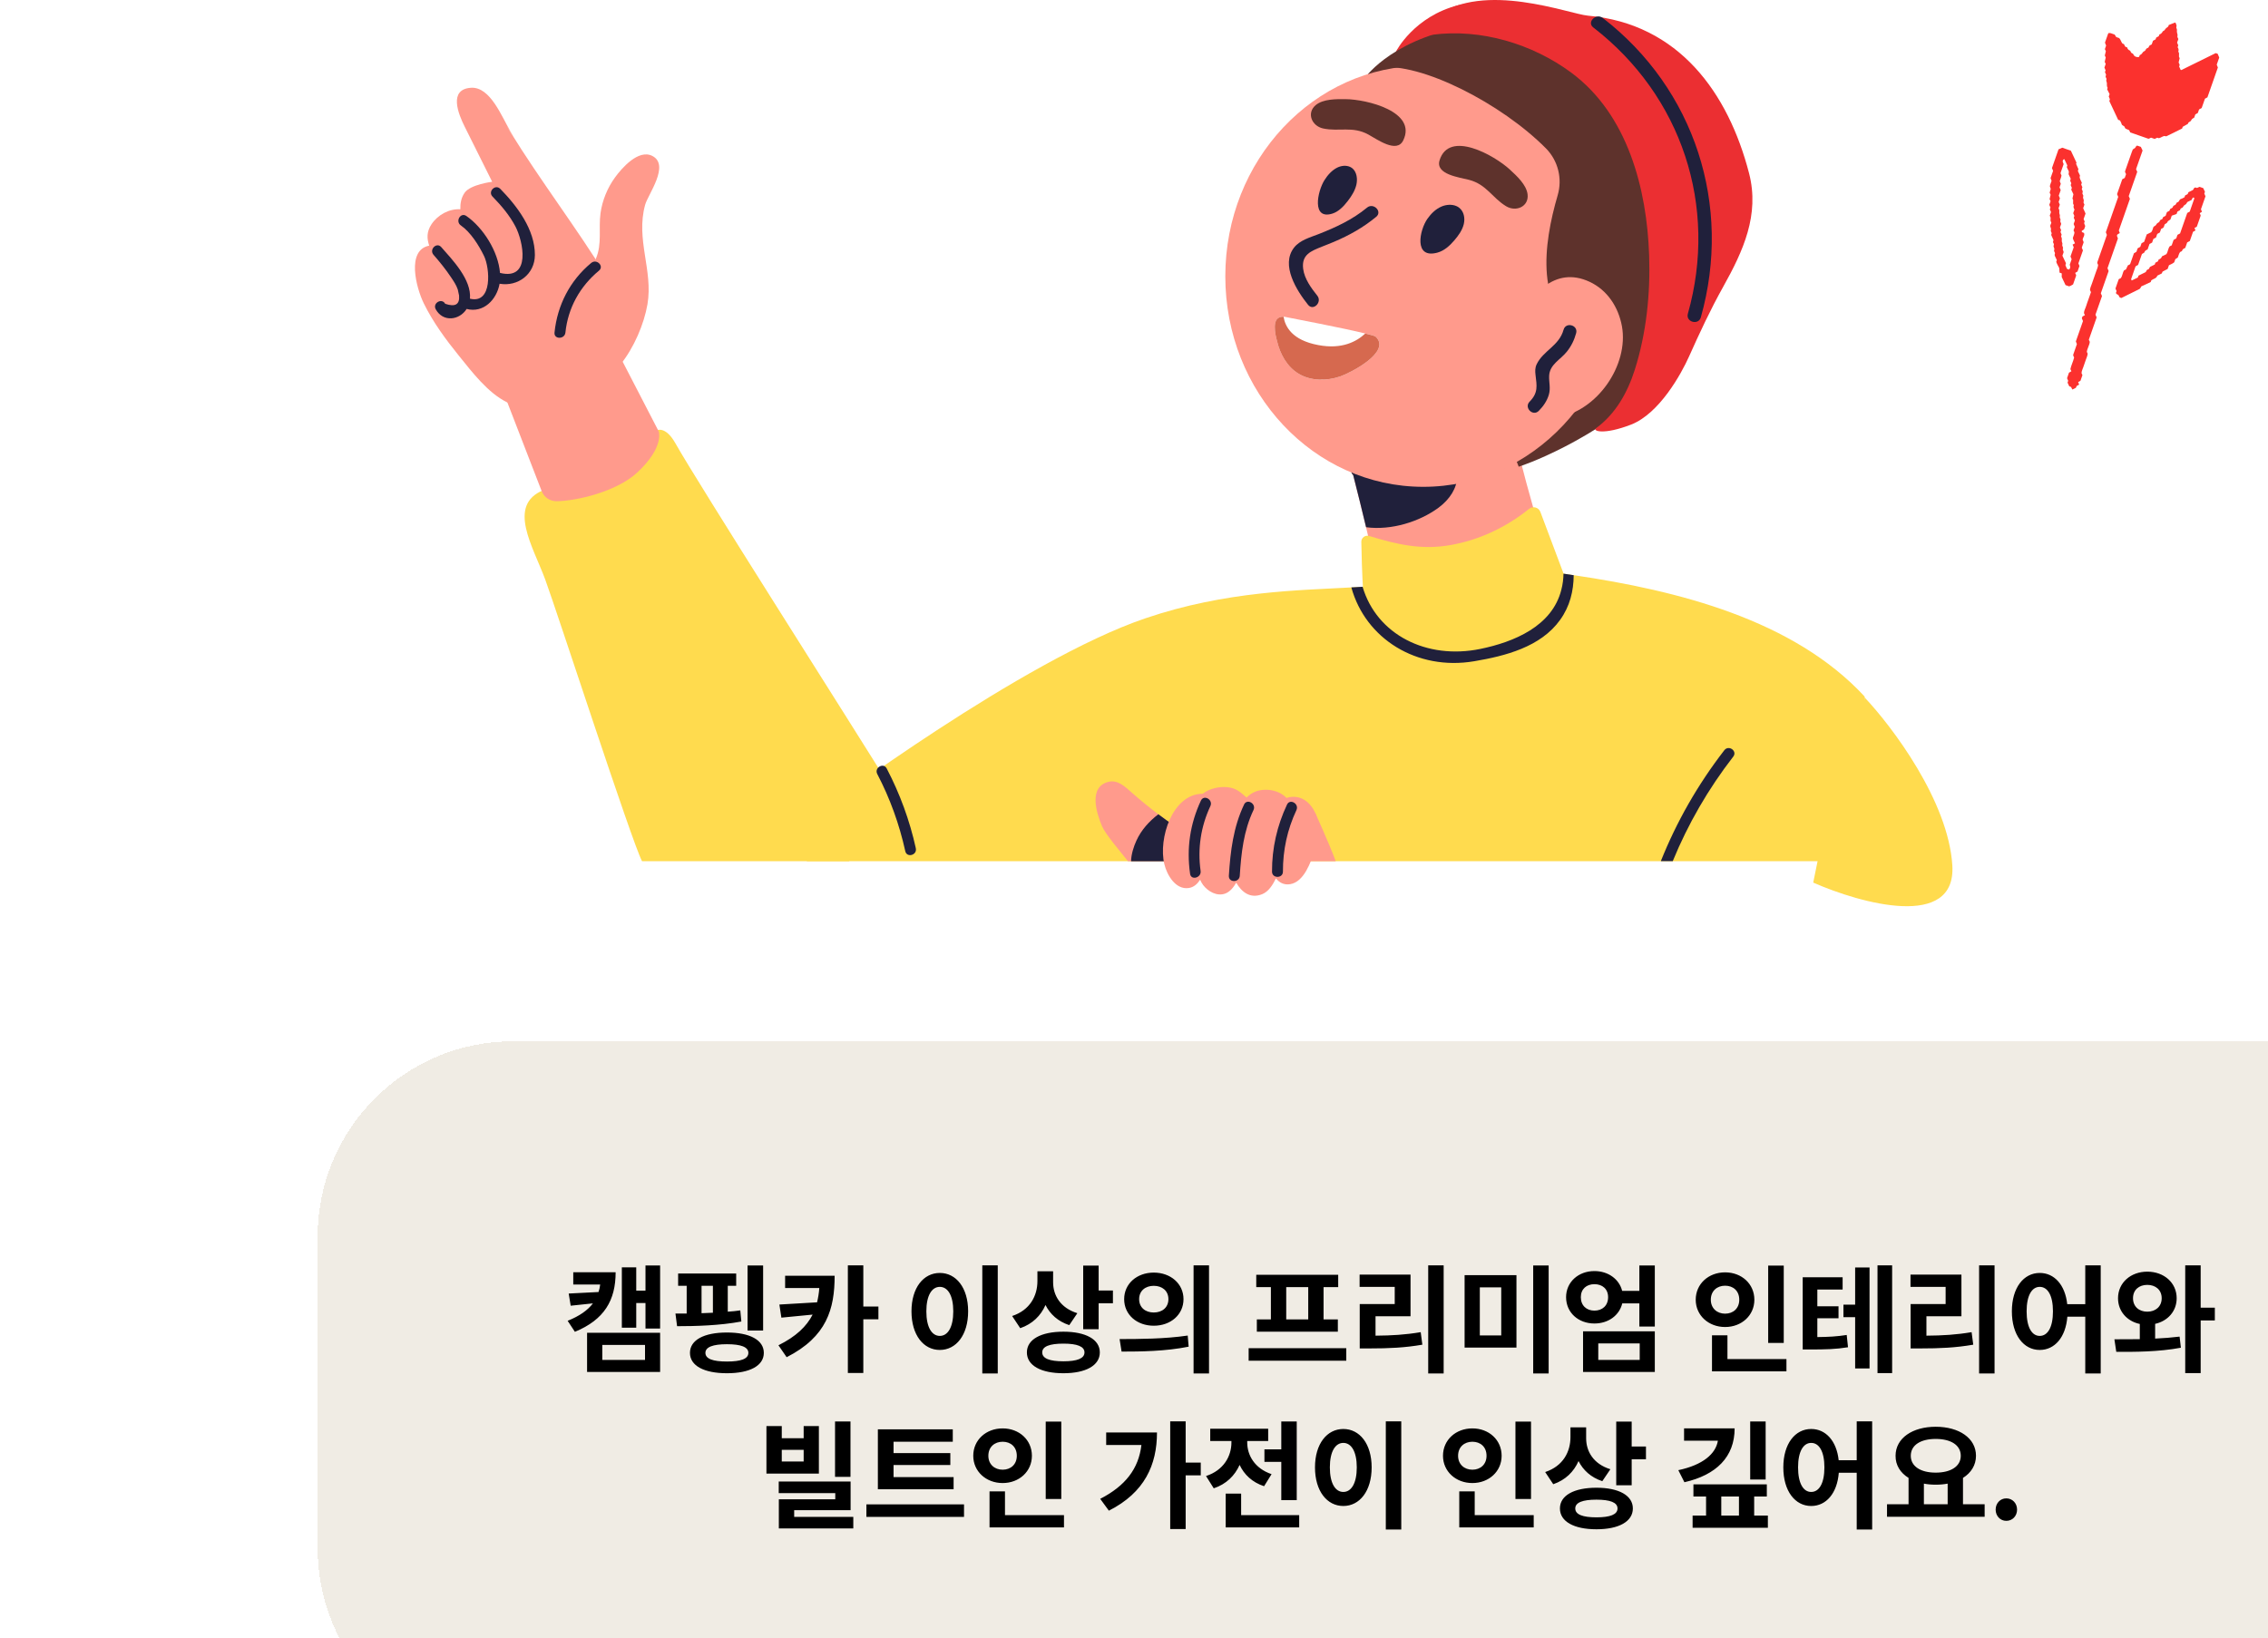 <svg width="465" height="336" viewBox="0 0 465 336" fill="none" xmlns="http://www.w3.org/2000/svg">
<g clip-path="url(#clip0_266_75818)">
<path d="M451.406 22.151C451.227 22.247 451.053 22.341 450.87 22.439L450.614 23.169C450.419 23.282 450.249 23.38 450.099 23.468L449.867 24.13C449.747 24.205 449.563 24.282 449.426 24.412C449.293 24.539 449.243 24.77 449.098 24.866C448.876 25.011 448.621 25.096 448.573 25.407C448.228 25.601 447.881 25.797 447.517 26.002L447.393 26.357C446.306 26.892 445.223 27.427 444.138 27.962C444.013 27.937 443.889 27.911 443.763 27.886C443.362 27.946 443.058 28.247 442.621 28.345L442.308 28.236C442.122 28.319 441.941 28.402 441.754 28.486L441.018 28.229C440.884 28.295 440.764 28.354 440.644 28.413C440.583 28.427 440.513 28.466 440.463 28.449C439.21 28.016 437.961 27.579 436.752 27.157C436.669 26.98 436.611 26.857 436.533 26.692C436.391 26.63 436.221 26.539 436.041 26.482C435.843 26.418 435.683 26.318 435.632 26.107C435.547 25.753 435.072 25.808 434.985 25.431C434.926 25.174 434.768 24.943 434.653 24.701C434.528 24.657 434.401 24.613 434.276 24.569C433.677 23.294 433.077 22.018 432.477 20.74C432.509 20.617 432.542 20.489 432.581 20.343C432.512 20.176 432.436 19.992 432.355 19.799L432.526 19.308C432.387 19.033 432.208 18.68 432.023 18.314C432.049 18.206 432.145 18.035 432.098 17.961C431.902 17.659 432.001 17.338 431.967 17.025C431.939 16.779 431.754 16.563 431.882 16.273C431.921 16.184 431.841 16.017 431.775 15.914C431.644 15.711 431.734 15.533 431.804 15.333C431.731 15.16 431.653 14.978 431.573 14.786L431.701 14.42C431.622 14.232 431.543 14.051 431.461 13.861L431.724 13.111C431.661 12.978 431.603 12.855 431.523 12.684C431.585 12.414 431.657 12.099 431.73 11.785C431.672 11.662 431.615 11.541 431.544 11.389C431.612 11.101 431.684 10.787 431.754 10.496C431.684 10.348 431.627 10.228 431.555 10.073L431.808 9.349C431.732 9.152 431.661 8.97 431.572 8.741C431.779 8.148 431.999 7.511 432.229 6.878C432.247 6.828 432.332 6.804 432.384 6.768C432.794 6.741 433.133 6.973 433.558 7.083C433.64 7.214 433.74 7.376 433.879 7.597L434.488 7.81C434.829 8.149 434.865 8.579 435.163 8.934L435.458 9.037C435.553 9.22 435.645 9.397 435.74 9.58L436.113 9.71C436.197 10.053 436.407 10.282 436.738 10.392C436.855 10.621 436.916 10.886 437.224 10.966C437.32 10.991 437.396 11.144 437.455 11.254C437.671 11.657 438.044 11.712 438.44 11.713C438.493 11.713 438.567 11.658 438.597 11.608C438.662 11.493 438.686 11.275 438.758 11.26C439.193 11.169 439.25 10.644 439.615 10.515C439.908 10.411 439.909 10.097 440.11 9.947C440.263 9.833 440.513 9.826 440.565 9.604C440.642 9.281 440.928 9.247 441.159 9.105L441.42 8.36C441.6 8.263 441.775 8.17 441.956 8.073L442.084 7.707C442.266 7.607 442.441 7.513 442.602 7.425C442.662 7.287 442.687 7.09 442.771 7.059C443.101 6.934 443.302 6.701 443.443 6.395C443.804 6.325 443.894 5.957 444.13 5.758C444.326 5.592 444.607 5.528 444.65 5.127C445.046 4.971 445.48 4.802 445.967 4.612C446.107 4.705 446.165 4.969 446.241 5.196C446.297 5.358 446.143 5.619 446.223 5.746C446.418 6.058 446.277 6.383 446.346 6.683C446.405 6.938 446.514 7.147 446.427 7.439C446.381 7.588 446.544 7.802 446.62 8.009L446.364 8.74C446.444 8.932 446.522 9.114 446.603 9.304L446.47 9.684C446.679 9.964 446.725 10.274 446.601 10.609C446.989 10.969 446.523 11.539 446.895 11.903C446.832 12.159 446.77 12.415 446.682 12.774C446.671 12.982 447.064 13.25 446.771 13.614C446.874 13.847 446.981 14.088 447.083 14.319C447.138 14.338 447.195 14.381 447.226 14.365C447.59 14.193 447.951 14.013 448.311 13.834C450.299 12.854 452.286 11.876 454.281 10.892L454.684 11.033C454.774 11.251 454.876 11.497 455.001 11.802L454.492 13.255C454.569 13.451 454.64 13.634 454.723 13.842L452.578 19.968C452.426 20.049 452.251 20.143 452.072 20.239L451.406 22.142L451.406 22.151Z" fill="#FB312E"/>
<path d="M424.887 79.882C424.796 79.705 424.706 79.529 424.62 79.364C424.488 79.307 424.369 79.257 424.248 79.206C424.133 78.962 424.02 78.72 423.902 78.47L424.031 78.101C423.951 77.911 423.874 77.729 423.802 77.556L424.198 76.425C424.376 76.322 424.535 76.228 424.692 76.136C424.624 75.993 424.567 75.87 424.485 75.697C424.657 74.895 425.06 74.113 425.252 73.311C425.173 73.143 425.116 73.022 425.059 72.901C425.063 72.838 425.05 72.771 425.07 72.713C425.313 72.01 425.561 71.306 425.818 70.572C425.758 70.413 425.688 70.231 425.607 70.014L427.069 65.84C426.989 65.648 426.912 65.467 426.831 65.273L426.96 64.905C427.127 64.814 427.297 64.72 427.464 64.629C427.403 64.499 427.345 64.377 427.267 64.213C427.27 63.703 427.575 63.238 427.723 62.731C427.855 62.276 428.032 61.834 428.188 61.388L428.706 59.911C428.622 59.734 428.565 59.613 428.506 59.486C428.521 59.013 428.761 58.597 428.902 58.155C429.044 57.703 429.212 57.259 429.369 56.811C429.503 56.427 429.647 56.046 429.769 55.658C429.909 55.215 430.141 54.798 430.171 54.326C430.112 54.201 430.054 54.078 429.997 53.957C430.002 53.895 429.992 53.826 430.012 53.769C430.658 51.914 431.309 50.06 431.968 48.178C431.906 48.017 431.836 47.834 431.754 47.623L434.292 40.374C434.212 40.184 434.134 40.002 434.053 39.812L435.123 36.758C435.3 36.663 435.475 36.569 435.628 36.487L435.898 35.716C435.834 35.58 435.778 35.459 435.72 35.337C435.661 35.215 435.697 35.099 435.748 34.958C436.202 33.682 436.647 32.401 437.096 31.124C437.161 30.938 437.243 30.757 437.288 30.643C437.505 30.488 437.71 30.405 437.806 30.254C437.913 30.084 437.976 29.904 438.184 29.859L438.933 30.121C439.051 30.371 439.165 30.615 439.286 30.871L437.949 34.687C438.03 34.875 438.108 35.057 438.19 35.246L436.448 40.218C436.53 40.406 436.606 40.589 436.688 40.78L434.418 47.261C434.492 47.46 434.553 47.628 434.613 47.792C433.937 48.16 433.928 48.186 434.229 48.903L432.093 55.002C432.171 55.196 432.244 55.378 432.326 55.583L430.726 60.153C430.808 60.343 430.886 60.525 430.965 60.713L429.628 64.531C429.71 64.723 429.786 64.906 429.866 65.098L428.263 69.675C428.329 69.817 428.386 69.938 428.462 70.098C428.4 70.801 427.943 71.428 427.857 72.157C427.915 72.28 427.971 72.401 428.032 72.526C427.993 72.997 427.768 73.416 427.624 73.861C427.479 74.311 427.302 74.752 427.161 75.204C427.021 75.647 426.777 76.059 426.77 76.534C426.83 76.661 426.888 76.784 426.956 76.93L426.551 78.088C426.419 78.162 426.248 78.26 426.076 78.356C426.143 78.526 426.214 78.702 426.282 78.872C426.108 78.968 425.935 79.064 425.779 79.151C425.716 79.291 425.662 79.409 425.608 79.53C425.367 79.649 425.127 79.767 424.889 79.884L424.887 79.882Z" fill="#FB312E"/>
<path d="M448.965 49.429C448.786 49.525 448.612 49.618 448.431 49.715L448.034 50.85C447.693 50.957 447.446 51.151 447.349 51.502C447.227 51.562 447.107 51.621 446.987 51.68C446.725 51.999 446.682 52.411 446.502 52.825C446.379 52.904 446.216 53.007 446.001 53.144L445.775 53.788C445.428 54.091 445.043 54.206 444.691 54.401L444.427 55.153C444.071 55.34 443.719 55.524 443.389 55.696C443.323 55.842 443.269 55.962 443.215 56.081C442.915 56.228 442.614 56.377 442.31 56.527C442.123 57.125 441.52 57.156 441.077 57.485L440.954 57.836C440.296 58.142 439.63 58.452 439.03 58.73C438.878 58.959 438.809 59.187 438.664 59.262C437.416 59.901 436.156 60.512 434.935 61.113C434.818 61.072 434.756 61.05 434.693 61.028C434.416 60.931 434.47 60.551 434.23 60.443C434.045 60.359 433.875 60.288 433.822 60.065L433.95 59.698C433.87 59.508 433.793 59.327 433.726 59.17L434.398 57.251C434.533 57.185 434.653 57.126 434.803 57.052C435.171 56.597 435.159 55.945 435.487 55.445C435.607 55.386 435.727 55.327 435.878 55.253C436.004 54.987 436.141 54.696 436.271 54.424C436.415 54.353 436.535 54.294 436.655 54.234C436.692 54.183 436.742 54.138 436.762 54.08C437.011 53.38 437.255 52.677 437.512 51.943C437.657 51.858 437.823 51.758 438.024 51.638L438.275 50.922C438.456 50.821 438.628 50.725 438.815 50.621L439.073 49.883C439.255 49.784 439.43 49.691 439.607 49.593L440.14 48.072C440.446 47.922 440.745 47.774 441.046 47.627C441.328 47.32 441.358 46.902 441.531 46.513C441.709 46.375 441.991 46.261 442.087 46.058C442.218 45.776 442.443 45.699 442.656 45.554C442.811 45.449 442.777 45.183 442.975 45.089C443.096 45.03 443.214 44.971 443.336 44.912C443.385 44.79 443.437 44.667 443.491 44.533C443.657 44.444 443.832 44.351 444.011 44.255L444.274 43.502C444.453 43.407 444.628 43.313 444.794 43.224C444.85 43.089 444.901 42.968 444.951 42.848C445.17 42.717 445.446 42.676 445.53 42.357C445.604 42.073 446.001 42.13 446.106 41.878C446.188 41.684 446.273 41.515 446.482 41.461C446.831 41.37 446.782 40.89 447.153 40.797C447.406 40.734 447.636 40.571 447.88 40.451L448.011 40.077C448.19 39.981 448.365 39.887 448.533 39.798C448.585 39.666 448.635 39.543 448.684 39.42C448.983 39.273 449.285 39.124 449.562 38.988C449.807 38.844 449.724 38.431 450.183 38.454L450.445 38.546C450.633 38.462 450.813 38.382 450.965 38.314L451.722 38.578C451.844 38.837 451.959 39.081 452.075 39.328L451.946 39.698C452.027 39.886 452.103 40.069 452.183 40.256L451.253 42.913C451.327 43.099 451.397 43.273 451.462 43.434C451.292 43.538 451.142 43.63 450.994 43.721C451.067 43.877 451.125 44 451.182 44.121C451.182 44.184 451.2 44.251 451.181 44.307C450.941 45.01 450.694 45.713 450.444 46.412C450.425 46.466 450.364 46.506 450.322 46.552C450.202 46.611 450.082 46.67 449.933 46.743C449.996 46.91 450.06 47.08 450.129 47.263C449.973 47.349 449.805 47.442 449.632 47.536L448.966 49.437L448.965 49.429ZM446.974 47.871L448.445 43.671C448.618 43.576 448.793 43.482 448.957 43.394C449.272 42.496 449.586 41.604 449.89 40.711C449.906 40.666 449.853 40.573 449.808 40.536C449.726 40.473 449.604 40.508 449.515 40.636C449.44 40.74 449.406 40.873 449.353 40.994C449.054 41.141 448.754 41.289 448.452 41.438C448.348 41.594 448.277 41.803 448.132 41.898C447.91 42.044 447.702 42.145 447.59 42.43C447.532 42.577 447.279 42.647 447.095 42.761C447.054 42.859 447.003 42.98 446.947 43.115C446.782 43.204 446.608 43.297 446.429 43.394L446.259 43.878C445.962 43.983 445.589 44.117 445.267 44.231L444.993 45.013C444.782 45.158 444.609 45.255 444.468 45.385C444.379 45.467 444.364 45.632 444.274 45.71C444.13 45.832 443.952 45.915 443.844 45.98C443.69 46.277 443.702 46.572 443.476 46.747C443.352 46.809 443.232 46.868 443.09 46.938L442.832 47.673C442.652 47.774 442.481 47.871 442.292 47.975L442.034 48.712C441.853 48.809 441.679 48.901 441.502 48.998L441.239 49.748C441.057 49.847 440.884 49.941 440.704 50.039L440.308 51.169C439.961 51.273 439.728 51.48 439.629 51.801C439.45 51.911 439.286 52.014 439.151 52.097C438.891 52.838 438.646 53.539 438.397 54.239C438.378 54.295 438.322 54.338 438.283 54.386C438.163 54.445 438.043 54.504 437.923 54.563C437.885 54.612 437.833 54.659 437.814 54.714C437.521 55.542 437.224 56.368 436.95 57.202C436.92 57.291 437.017 57.42 437.052 57.519C437.473 57.317 437.895 57.114 438.312 56.915L438.447 56.527C438.931 56.289 439.41 56.053 439.931 55.798C440.057 55.631 440.085 55.317 440.385 55.258C440.697 55.197 440.645 54.822 440.867 54.701C441.179 54.547 441.479 54.399 441.78 54.251L441.912 53.875C442.091 53.779 442.265 53.687 442.433 53.598C442.486 53.465 442.536 53.343 442.584 53.219C442.909 53.111 443.165 52.928 443.256 52.571C443.558 52.422 443.857 52.275 444.182 52.115C444.492 51.629 444.494 50.984 444.857 50.512C444.99 50.447 445.109 50.388 445.254 50.317L445.645 49.2C445.825 49.097 445.995 49.002 446.185 48.894L446.443 48.157C446.622 48.062 446.796 47.968 446.975 47.873L446.974 47.871Z" fill="#FB312E"/>
<path d="M421.702 53.342C421.646 53.221 421.575 53.104 421.535 52.977C421.436 52.676 421.143 52.436 421.302 52.053C421.416 51.782 421.054 51.572 421.154 51.32C421.271 51.023 421.12 50.816 421.038 50.571C420.978 50.393 421.172 50.205 421.08 50.009C421.023 49.888 420.966 49.767 420.908 49.645C420.944 49.518 420.98 49.389 421.022 49.247C420.866 48.895 420.707 48.533 420.55 48.181C420.591 48.04 420.627 47.913 420.656 47.812C420.584 47.606 420.43 47.393 420.476 47.242C420.567 46.948 420.465 46.74 420.379 46.489C420.288 46.224 420.5 45.986 420.557 45.731C420.57 45.673 420.579 45.584 420.547 45.549C420.298 45.265 420.474 44.924 420.424 44.617C420.402 44.49 420.316 44.374 420.251 44.237L420.512 43.492C420.431 43.302 420.353 43.12 420.274 42.932L420.402 42.564C420.322 42.378 420.244 42.196 420.163 42.007L420.425 41.259C420.362 41.126 420.305 41.003 420.224 40.832C420.287 40.562 420.36 40.249 420.432 39.935C420.375 39.812 420.318 39.691 420.231 39.508C420.291 39.308 420.365 39.057 420.458 38.743C420.414 38.616 420.351 38.434 420.277 38.221C420.313 37.853 420.506 37.494 420.631 37.08C420.571 36.923 420.502 36.74 420.419 36.525L420.942 35.035C420.861 34.844 420.787 34.662 420.705 34.469L422.052 30.623C422.274 30.526 422.52 30.421 422.822 30.289L424.581 30.904C424.956 31.701 425.324 32.484 425.737 33.36C425.74 33.352 425.696 33.478 425.654 33.599C425.816 33.969 425.977 34.331 426.127 34.675C426.088 34.828 426.055 34.956 426.023 35.082C426.166 35.387 426.308 35.689 426.451 35.993C426.428 36.119 426.404 36.246 426.38 36.372C426.447 36.773 426.682 37.102 426.833 37.476L426.705 37.842C426.785 38.032 426.863 38.214 426.942 38.404L426.815 38.767C426.896 39.02 427.115 39.218 426.974 39.52C426.845 39.795 427.212 40.007 427.121 40.252C427.012 40.547 427.15 40.754 427.22 41.003C427.286 41.235 427.073 41.507 427.267 41.749C427.307 41.799 427.326 41.868 427.365 41.952L427.105 42.695C427.267 43.062 427.427 43.424 427.591 43.793L427.196 44.92C427.276 45.116 427.353 45.297 427.426 45.474C427.138 45.832 427.526 46.1 427.513 46.416C427.446 46.608 427.379 46.799 427.312 46.991C427.215 47.071 427.128 47.178 427.018 47.224C426.858 47.292 426.779 47.35 426.809 47.461C426.846 47.605 426.944 47.675 427.096 47.696C427.156 47.703 427.213 47.747 427.272 47.775C427.491 48.28 427.076 48.657 426.992 49.13C427.055 49.29 427.128 49.472 427.21 49.673L426.818 50.793C426.899 50.982 426.977 51.164 427.058 51.349L426.123 54.017C426.204 54.207 426.28 54.389 426.346 54.542L425.949 55.678C425.766 55.788 425.614 55.881 425.462 55.973C425.535 56.127 425.592 56.248 425.648 56.369C425.651 56.43 425.671 56.5 425.652 56.554C425.455 57.13 425.252 57.705 425.036 58.322C424.898 58.403 424.736 58.506 424.565 58.594C424.45 58.654 424.324 58.69 424.23 58.725L423.488 58.465C423.221 57.896 422.964 57.35 422.707 56.804C422.709 56.556 422.711 56.306 422.713 56.066L422.259 55.908C422.249 55.735 422.238 55.552 422.207 55.017C422.15 54.768 421.768 54.286 421.583 53.692C421.617 53.596 421.662 53.467 421.707 53.34L421.702 53.342ZM422.454 47.568C422.534 47.755 422.612 47.937 422.687 48.109C422.647 48.248 422.61 48.377 422.57 48.516C422.788 48.787 422.727 49.102 422.718 49.431C422.712 49.664 422.924 49.874 422.827 50.176C422.731 50.473 423.144 50.759 422.91 51.1C422.971 51.285 423.032 51.47 423.107 51.698L422.85 52.434C423.098 52.961 423.349 53.498 423.581 53.992C423.535 54.178 423.45 54.322 423.484 54.426C423.564 54.68 423.699 54.916 423.807 55.152C423.941 55.199 424.066 55.243 424.191 55.286C424.481 55.057 424.534 54.722 424.349 54.283L424.74 53.168C424.662 52.975 424.589 52.794 424.507 52.593L425.167 50.707C425.087 50.521 425.01 50.341 424.936 50.167C425.1 50.076 425.265 49.984 425.429 49.893C425.28 49.512 425.03 49.191 424.988 48.783C425.095 48.401 425.309 48.051 425.315 47.64C425.258 47.52 425.201 47.399 425.13 47.247L425.383 46.522C425.308 46.327 425.237 46.145 425.155 45.934L425.409 45.208C425.329 45.018 425.252 44.836 425.172 44.646L425.3 44.28C425.219 44.095 425.141 43.913 425.06 43.724L425.327 42.961C425.113 42.679 425.08 42.37 425.196 42.038C424.807 41.679 425.276 41.11 424.903 40.746C424.972 40.432 425.041 40.119 425.104 39.835C424.945 39.497 424.802 39.193 424.656 38.882L424.784 38.519C424.702 38.327 424.626 38.145 424.546 37.958L424.673 37.595C424.592 37.401 424.516 37.219 424.446 37.052C424.485 36.907 424.519 36.78 424.553 36.654C424.411 36.352 424.268 36.048 424.122 35.737C424.101 35.498 424.266 35.252 424.096 34.995C423.951 34.776 423.861 34.514 423.747 34.273C423.785 34.145 423.822 34.019 423.852 33.921C423.644 33.479 423.446 33.058 423.247 32.635C423.185 32.666 423.048 32.691 422.996 32.772C422.93 32.873 422.891 33.026 422.913 33.144C422.949 33.33 423.043 33.504 423.1 33.651C422.884 34.268 422.681 34.842 422.485 35.417C422.465 35.473 422.486 35.541 422.486 35.602C422.543 35.723 422.6 35.844 422.659 35.966C422.618 36.369 422.426 36.727 422.302 37.144C422.362 37.3 422.431 37.481 422.514 37.698L422.261 38.417C422.34 38.609 422.416 38.79 422.497 38.986L422.103 40.11C422.182 40.298 422.261 40.48 422.34 40.668L422.08 41.41C422.161 41.605 422.237 41.787 422.316 41.978L422.051 42.735C422.293 43.018 422.196 43.341 422.21 43.663C422.219 43.903 422.398 44.11 422.312 44.411C422.228 44.705 422.628 44.993 422.393 45.336C422.458 45.52 422.524 45.705 422.6 45.922L422.347 46.644C422.428 46.833 422.506 47.014 422.586 47.2L422.457 47.569L422.454 47.568Z" fill="#FB312E"/>
</g>
<g clip-path="url(#clip1_266_75818)">
<path d="M320.505 124.043C314.952 107.489 310.421 90.629 306.866 73.535C306.585 72.173 304.5 72.754 304.781 74.096C305.429 77.281 306.171 80.466 306.886 83.632C301.379 85.628 295.933 87.771 290.534 90.022C286.671 91.624 282.856 93.314 279.06 95.05C278.819 94.055 278.559 93.033 278.298 92.018C278.258 91.778 278.191 91.564 278.124 91.324C277.757 89.962 275.672 90.543 276.019 91.885C276.126 92.252 276.213 92.599 276.3 92.966C276.581 94.028 276.821 95.11 277.102 96.171C276.908 96.585 277.062 97.106 277.429 97.407C278.338 100.979 279.227 104.538 280.076 108.11C281.178 112.684 282.241 117.278 283.223 121.872C282.962 122.086 282.835 122.433 282.983 122.867C285.696 130.453 289.318 132.983 297.47 131.968C304.888 131.06 313.668 131.1 318.981 125.251C319.743 125.598 320.825 125.037 320.498 124.036L320.505 124.043Z" fill="#FF9A8C"/>
<path d="M294.657 91.56C293.334 90.779 291.944 90.305 290.534 90.024C286.457 89.243 282.16 90.325 278.305 92.021C277.63 92.321 276.962 92.628 276.307 92.976C276.587 94.037 276.828 95.119 277.109 96.181C276.915 96.595 277.068 97.116 277.436 97.416C278.345 100.988 279.234 104.547 280.082 108.12C285.288 108.814 291.055 106.971 294.917 104.133C299.729 100.581 300.444 94.905 294.657 91.567V91.56Z" fill="#20203B"/>
<path d="M286.237 10.526C286.237 10.526 289.906 3.335 299.061 1.044C308.209 -1.246 308.256 16.088 308.256 16.088L294.223 16.649L286.237 10.533V10.526Z" fill="#EB2F32"/>
<path d="M311.376 95.711C311.376 95.711 326.645 90.91 341.1 77.289C351.945 67.066 353.302 54.739 350.93 42.253C347.02 21.627 323.879 2.51 302.789 5.114C286.089 7.177 279.948 15.824 279.948 15.824L311.376 95.711Z" fill="#5E322C"/>
<path d="M291.817 99.835C314.237 99.835 332.413 80.505 332.413 56.66C332.413 32.815 314.237 13.484 291.817 13.484C269.396 13.484 251.221 32.815 251.221 56.66C251.221 80.505 269.396 99.835 291.817 99.835Z" fill="#FF9A8C"/>
<path d="M335.868 47.94C333.549 34.331 326.686 22.439 314.537 15.475C307.981 11.715 300.905 9.685 293.614 7.809C292.872 7.615 292.545 8.897 291.883 8.804C288.362 10.139 284.352 10.847 282.722 13.852C291.329 12.723 307.875 21.264 316.943 30.412C319.449 32.942 320.364 36.622 319.368 40.034C316.415 50.116 314.564 63.812 324.982 68.719C336.275 74.048 336.877 53.903 335.861 47.933L335.868 47.94Z" fill="#5E322C"/>
<path d="M358.601 35.52C354.351 19.101 344.247 4.878 325.596 3.216C321.654 2.862 304.319 -3.949 294.322 3.389C293.44 4.037 292.431 7.289 293.708 7.122C303.618 5.82 314.216 9.005 322.182 14.921C333.722 23.488 337.658 38.705 338.119 52.394C338.387 60.22 337.551 68.373 335.166 75.851C333.682 80.512 331.257 84.859 327.254 87.797C326.425 88.405 328.804 89.239 334.377 87.089C340.231 84.832 344.728 76.626 346.312 73.08C348.477 68.239 350.696 63.471 353.282 58.844C357.392 51.486 360.813 44.067 358.601 35.514V35.52Z" fill="#EB2F32"/>
<path d="M328.617 3.687C327.234 2.619 325.269 4.549 326.666 5.63C344.775 19.626 352.286 42.275 346.058 64.337C345.577 66.047 348.237 66.774 348.718 65.072C355.18 42.155 347.488 18.27 328.617 3.687Z" fill="#20203B"/>
<path d="M332.54 66.908C331.831 63.015 329.573 59.496 325.917 57.794C318.627 54.402 313.688 60.665 310.761 66.488C308.937 70.113 307.955 74.213 308.576 78.26C309.612 85.024 311.964 86.713 318.974 85.692C327.514 84.45 333.976 74.808 332.54 66.902V66.908Z" fill="#FF9A8C"/>
<path d="M276.82 34.235C276.025 33.86 275.012 33.952 274.149 34.383C273.087 34.914 272.224 35.876 271.56 36.923C270.081 39.258 268.882 45.179 273.21 43.792C274.457 43.389 275.477 42.328 276.333 41.217C277.107 40.213 277.806 39.109 278.093 37.885C278.374 36.661 278.162 35.303 277.32 34.56C277.169 34.426 276.998 34.32 276.82 34.235Z" fill="#20203B"/>
<path d="M298.593 42.26C297.684 41.867 296.533 41.937 295.556 42.352C294.359 42.858 293.405 43.814 292.663 44.861C291.028 47.181 289.801 53.127 294.693 51.812C296.101 51.433 297.245 50.386 298.184 49.282C299.039 48.291 299.819 47.188 300.115 45.958C300.41 44.727 300.137 43.357 299.168 42.598C298.994 42.457 298.797 42.345 298.593 42.26Z" fill="#20203B"/>
<path d="M280.269 42.585C277.295 45.042 273.914 46.605 270.352 48.007C268.615 48.688 266.516 49.236 265.313 50.778C262.527 54.364 265.868 59.619 268.194 62.517C269.269 63.852 271.141 61.956 270.078 60.634C268.848 59.098 267.445 57.188 267.185 55.138C266.81 52.194 268.808 51.486 271.067 50.571C271.869 50.25 272.678 49.943 273.473 49.603C276.634 48.267 279.514 46.651 282.16 44.461C283.483 43.366 281.585 41.49 280.276 42.578L280.269 42.585Z" fill="#20203B"/>
<path d="M320.572 67.615C319.663 70.94 316.409 71.882 315.059 74.7C314.711 75.434 314.731 76.122 314.825 76.903C315.085 79.133 315.406 80.536 313.609 82.372C312.406 83.6 314.29 85.484 315.493 84.255C316.422 83.307 317.164 82.252 317.551 80.963C317.959 79.588 317.551 78.386 317.618 77.05C317.732 74.746 319.89 73.798 321.227 72.142C322.162 70.98 322.757 69.752 323.151 68.323C323.606 66.667 321.033 65.959 320.578 67.615H320.572Z" fill="#20203B"/>
<path d="M309.586 34.791C306.365 31.826 297.076 26.591 295.145 32.888C294.263 35.766 299.175 36.36 301.186 36.881C304.774 37.809 305.937 40.567 308.797 42.296C310.835 43.525 313.495 42.363 313.194 39.846C312.954 37.876 310.956 36.06 309.579 34.791H309.586Z" fill="#5E322C"/>
<path d="M275.853 20.332C280.23 20.365 290.594 22.889 287.694 28.805C286.371 31.51 282.375 28.585 280.55 27.59C277.296 25.814 274.563 27.043 271.289 26.348C268.956 25.854 267.814 23.183 269.758 21.554C271.282 20.278 273.982 20.318 275.853 20.332Z" fill="#5E322C"/>
<path d="M282.067 69.055C281.926 68.915 281.131 68.668 279.915 68.394C275.371 67.266 265.04 65.309 263.717 65.035C263.523 64.982 263.329 64.955 263.169 64.955C261.792 64.902 261.378 65.863 261.378 67.045C261.351 68.067 261.625 69.195 261.846 69.99C262.48 72.634 263.884 75.218 266.283 76.654C268.789 78.17 272.01 78.143 274.77 77.201C276.888 76.46 285.321 72.193 282.067 69.055Z" fill="white"/>
<path d="M274.763 77.202C272.009 78.137 268.782 78.163 266.276 76.654C263.877 75.225 262.474 72.635 261.839 69.99C261.618 69.189 261.344 68.061 261.371 67.046C261.371 65.864 261.785 64.896 263.162 64.956C263.489 66.992 264.926 69.77 270.272 70.765C275.15 71.7 278.177 70.024 279.915 68.395C281.124 68.668 281.926 68.915 282.067 69.056C285.314 72.194 276.888 76.461 274.769 77.202H274.763Z" fill="#D6694F"/>
<path d="M322.67 123.212L315.82 104.99C315.466 104.042 314.29 103.715 313.501 104.356C308.83 108.122 303.284 110.752 297.363 111.787C291.416 112.829 286.391 111.654 280.724 109.918C279.908 109.671 279.093 110.272 279.107 111.12C279.18 115.647 279.514 127.927 280.964 133.108C281.192 133.916 282.02 134.043 282.595 133.736C284.446 136.206 287.005 138.016 290.099 139.271C295.205 141.348 302.509 143.077 308.042 142.029C318.48 140.046 322.676 123.219 322.676 123.219L322.67 123.212Z" fill="#FFDB4E"/>
<path d="M322.65 117.954C321.955 117.841 321.26 117.727 320.565 117.64C319.916 117.553 319.262 117.46 318.64 117.373C317.611 117.22 317.003 118.381 317.337 119.056C310.006 120.398 302.609 121.633 295.144 121.386C288.375 121.139 282.702 120.178 282.702 120.178C282.702 120.178 281.472 120.224 279.36 120.331C278.665 120.378 277.904 120.418 277.055 120.465C266.523 121.072 251.414 121.159 234.828 126.802C209.635 135.355 168.886 165.864 168.886 165.864C168.886 165.864 171.532 169.964 171.398 170.077C169.427 171.713 167.182 174.017 165.391 176.614H380.012C381.268 176.614 382.297 175.606 382.297 174.331V142.84C367.703 127.075 344.06 121.112 322.65 117.954Z" fill="#FFDB4E"/>
<path d="M183.594 163.057C174.064 147.759 142.697 98.474 138.487 90.928C136.422 87.256 134.658 88.258 134.658 88.258C134.658 88.258 112.358 100.123 111.376 100.53C103.885 103.615 109.311 112.129 111.777 118.826C114.223 125.457 129.552 172.679 131.637 176.618H174.071C176.764 172.652 184.382 164.292 183.6 163.063L183.594 163.057Z" fill="#FFDB4E"/>
<path d="M135.039 88.441L125.163 69.344L103.284 80.615L111.063 100.734C111.55 101.989 112.76 102.797 114.11 102.784C118.233 102.744 126.479 100.807 130.676 96.881C136.296 91.626 135.039 88.434 135.039 88.434V88.441Z" fill="#FF9A8C"/>
<path d="M132.272 41.99C132.847 39.9 137.404 33.857 133.749 31.981C130.896 30.512 127.441 34.525 126.097 36.381C124.54 38.525 123.491 41.082 123.124 43.706C122.683 46.911 123.485 49.996 122.168 53.061C119.91 58.349 116.488 61.868 115.74 67.871C115.198 72.198 115.873 77.099 120.29 79.143C123.859 80.792 122.843 83.249 124.814 80.271C125.309 79.523 127.895 74.809 127.193 74.776C129.993 71.317 132.052 66.442 132.747 62.403C133.936 55.445 130.301 49.128 132.272 41.99Z" fill="#FF9A8C"/>
<path d="M125.637 57.275C125.276 56.954 124.855 56.947 124.514 57.114C124.494 56.988 124.454 56.861 124.374 56.734C118.293 46.845 110.728 36.956 104.647 27.073C102.248 23.167 107.013 30.732 104.607 26.833C102.93 24.122 100.577 17.758 96.588 17.999C91.903 18.286 93.962 23.367 95.278 25.985C97.276 29.971 100.911 37.276 100.911 37.276C100.911 37.276 96.461 37.83 95.278 39.506C94.556 40.528 94.349 41.703 94.383 42.919C92.097 42.772 89.772 44.054 88.489 45.957C87.426 47.539 87.52 48.962 88.001 50.377C83.27 51.279 85.328 59.051 86.898 62.236C88.789 66.089 91.402 69.641 94.102 72.973C96.782 76.278 99.996 80.552 103.925 82.488C109.432 85.213 117.177 81.106 120.444 76.559C122.863 73.193 124.507 68.453 125.597 64.513C126.138 62.55 127.468 58.884 125.643 57.268L125.637 57.275Z" fill="#FF9A8C"/>
<path d="M121.226 53.91C116.849 57.542 114.27 62.564 113.689 68.199C113.542 69.628 115.78 69.622 115.927 68.199C116.448 63.138 118.908 58.731 122.81 55.499C123.919 54.578 122.329 53.002 121.226 53.917V53.91Z" fill="#20203B"/>
<path d="M102.562 38.727C101.553 37.692 99.969 39.281 100.978 40.31C102.789 42.166 104.473 44.149 105.683 46.453C107.227 49.391 109.011 57.57 102.515 55.968C102.161 51.554 99.047 46.673 95.612 44.289C94.423 43.468 93.3 45.404 94.483 46.226C96.488 47.615 98.165 50.292 99.228 52.469C100.451 54.966 101.025 62.391 96.354 61.256C96.708 57.343 92.759 53.284 90.467 50.673C89.518 49.584 87.934 51.174 88.883 52.255C90.173 53.724 91.396 55.247 92.478 56.869C93 57.651 93.554 58.459 93.855 59.36C93.942 59.774 94.035 60.188 94.122 60.602C94.283 62.438 93.334 63.006 91.275 62.298C90.574 61.036 88.643 62.164 89.338 63.426C90.841 66.144 94.216 65.677 95.673 63.36C99.101 64.254 101.84 61.483 102.429 58.191C106.197 58.826 109.646 56.235 109.666 52.302C109.686 47.074 106.03 42.266 102.562 38.72V38.727Z" fill="#20203B"/>
<path d="M273.854 176.614H265.675C265.675 175.967 265.722 175.205 265.722 175.205L269.644 166.672C269.644 166.672 272.471 172.875 273.861 176.614H273.854Z" fill="#FF9A8C"/>
<path d="M242.313 170.547V170.5C242.266 169.693 241.571 169.359 240.97 169.472H240.95C239.787 168.664 238.617 167.836 237.495 166.988C235.61 165.579 233.799 164.097 232.029 162.534C230.705 161.373 229.182 159.843 227.257 160.338C223.067 161.393 224.858 166.835 225.934 169.405C226.649 171.108 229.676 174.6 231.267 176.617H241.691C242.119 175.028 242.3 173.278 242.32 171.823C242.567 171.442 242.614 170.928 242.32 170.547H242.313Z" fill="#FF9A8C"/>
<path d="M240.949 169.468C239.787 168.66 238.617 167.832 237.494 166.984C235.61 168.42 234 170.189 232.99 172.406C232.456 173.568 231.935 175.137 231.895 176.62H240.588C240.702 175.772 240.702 174.87 240.769 174.089C240.882 172.547 240.949 171.017 240.969 169.475H240.949V169.468Z" fill="#20203B"/>
<path d="M268.521 164.942C267.191 163.486 265.414 163.086 263.77 163.64C262.607 162.438 260.977 161.917 259.313 161.964C257.742 162.011 256.586 162.571 255.577 163.56C254.314 162.445 253.459 161.623 251.675 161.436C249.91 161.249 247.839 161.764 246.603 162.778C240.348 162.798 237.454 171.966 238.724 177.228C239.259 179.438 241.029 182.523 243.743 182.109C244.745 181.956 245.48 181.295 246.061 180.413C246.228 180.787 246.409 181.154 246.669 181.495C247.679 182.824 249.523 183.885 251.227 183.238C252.189 182.87 252.898 181.989 253.459 181.014C254.561 182.937 256.319 184.353 258.758 183.385C260.108 182.85 260.937 181.468 261.605 180.139C262.28 180.987 263.222 181.528 264.498 181.328C267.385 180.867 268.728 176.807 269.544 174.477C270.606 171.432 270.847 167.499 268.508 164.942H268.521Z" fill="#FF9A8C"/>
<path d="M263.871 165.002C261.826 169.349 260.784 173.936 260.797 178.744C260.797 180.186 263.042 180.186 263.036 178.744C263.022 174.337 263.931 170.13 265.802 166.137C266.41 164.842 264.479 163.7 263.864 165.009L263.871 165.002Z" fill="#20203B"/>
<path d="M255.069 164.99C252.871 169.604 252.263 174.552 251.949 179.6C251.862 181.042 254.101 181.036 254.187 179.6C254.475 174.959 254.983 170.365 257.001 166.119C257.615 164.823 255.684 163.688 255.063 164.99H255.069Z" fill="#20203B"/>
<path d="M246.222 164.174C243.983 168.975 243.255 173.956 243.997 179.198C244.197 180.62 246.356 180.013 246.155 178.604C245.514 174.023 246.202 169.502 248.16 165.309C248.768 164.014 246.837 162.872 246.222 164.181V164.174Z" fill="#20203B"/>
<path d="M187.771 173.967C186.508 168.238 184.51 162.796 181.797 157.595C181.128 156.312 179.197 157.448 179.859 158.723C182.485 163.758 184.383 169.019 185.606 174.562C185.92 175.97 188.078 175.376 187.764 173.967H187.771Z" fill="#20203B"/>
<path d="M322.649 117.956C322.629 121.201 321.868 124.339 319.87 127.117C315.88 132.692 308.616 134.529 302.254 135.604C290.487 137.6 279.955 130.99 277.062 120.466C277.91 120.42 278.679 120.379 279.367 120.333C282.26 130.162 292.505 135.337 303.504 133.08C310.36 131.671 318.232 128.446 320.11 120.96C320.404 119.839 320.538 118.744 320.558 117.648C321.253 117.735 321.948 117.849 322.643 117.962L322.649 117.956Z" fill="#20203B"/>
<path d="M355.374 155.151C350.241 161.782 346.072 168.993 342.958 176.605H340.512C343.739 168.519 348.11 160.86 353.536 153.849C354.431 152.707 356.249 154.003 355.374 155.151Z" fill="#20203B"/>
</g>
<path d="M400.281 177.5C399.48 164.3 387.938 149 382.267 143V143.5L378.264 149L371.759 181C381.6 185.333 401.081 190.7 400.281 177.5Z" fill="#FFDB4E"/>
<g filter="url(#filter0_bdddddiiii_266_75818)">
<path d="M7 280C7 302.091 24.909 320 47 320H407C429.091 320 447 302.091 447 280V180C447 177.791 445.209 176 443 176H47C24.909 176 7 193.909 7 216V280Z" fill="#F0ECE4" shape-rendering="crispEdges"/>
<path d="M59.402 223.352H68.09C68.09 229.088 65.786 233.072 59.738 235.568L58.25 233.312C60.698 232.328 62.354 231.152 63.434 229.736L58.874 230.216L58.466 227.72L64.586 227.408C64.754 226.904 64.85 226.424 64.922 225.872H59.402V223.352ZM65.354 238.256V241.328H74.114V238.256H65.354ZM62.234 243.8V235.76H77.21V243.8H62.234ZM74.21 221.96H77.21V234.896H74.21V229.664H72.314V234.728H69.362V222.344H72.314V227.12H74.21V221.96ZM98.328 221.96V235.304H95.136V221.96H98.328ZM85.704 226.136V231.752C86.472 231.728 87.264 231.704 88.032 231.656V226.136H85.704ZM93.648 231.176L93.864 233.456C89.424 234.296 84.336 234.416 80.688 234.416L80.352 231.824C81.072 231.824 81.84 231.824 82.656 231.824V226.136H80.904V223.616H92.808V226.136H91.08V231.44C91.968 231.392 92.808 231.296 93.648 231.176ZM90.912 241.664C93.792 241.664 95.304 241.112 95.304 239.888C95.304 238.688 93.792 238.112 90.912 238.112C88.032 238.112 86.496 238.688 86.496 239.888C86.496 241.112 88.032 241.664 90.912 241.664ZM90.912 235.712C95.592 235.712 98.472 237.248 98.472 239.888C98.472 242.528 95.592 244.064 90.912 244.064C86.208 244.064 83.328 242.528 83.328 239.888C83.328 237.248 86.208 235.712 90.912 235.712ZM102.838 224.072H112.99C112.99 230.888 111.382 236.576 103.15 240.776L101.47 238.328C105.094 236.528 107.23 234.464 108.478 232.04L102.07 232.664L101.662 229.976L109.39 229.52C109.606 228.608 109.774 227.648 109.846 226.592H102.838V224.072ZM121.966 230.384V233H118.87V244.016H115.702V221.936H118.87V230.384H121.966ZM143.266 221.936H146.434V244.112H143.266V221.936ZM134.554 223.496C137.89 223.496 140.362 226.52 140.362 231.368C140.362 236.24 137.89 239.288 134.554 239.288C131.218 239.288 128.746 236.24 128.746 231.368C128.746 226.52 131.218 223.496 134.554 223.496ZM134.554 226.352C132.922 226.352 131.794 228.104 131.794 231.368C131.794 234.656 132.922 236.408 134.554 236.408C136.186 236.408 137.314 234.656 137.314 231.368C137.314 228.104 136.186 226.352 134.554 226.352ZM162.752 231.752L161.096 234.2C158.768 233.432 157.16 231.944 156.224 230.072C155.264 232.256 153.56 233.96 151.04 234.824L149.384 232.328C153.08 231.104 154.568 228.152 154.568 225.152V223.16H157.784V225.416C157.784 228.08 159.272 230.672 162.752 231.752ZM159.896 241.616C162.704 241.616 164.216 241.04 164.216 239.792C164.216 238.568 162.704 237.992 159.896 237.992C157.064 237.992 155.552 238.568 155.552 239.792C155.552 241.04 157.064 241.616 159.896 241.616ZM159.896 235.544C164.48 235.544 167.36 237.128 167.36 239.792C167.36 242.48 164.48 244.064 159.896 244.064C155.288 244.064 152.408 242.48 152.408 239.792C152.408 237.128 155.288 235.544 159.896 235.544ZM167.12 227.096H170.048V229.712H167.12V235.04H163.952V221.984H167.12V227.096ZM178.422 223.424C181.878 223.424 184.518 225.704 184.518 228.872C184.518 232.064 181.878 234.32 178.422 234.32C174.966 234.32 172.35 232.064 172.35 228.872C172.35 225.704 174.966 223.424 178.422 223.424ZM178.422 226.136C176.718 226.136 175.422 227.144 175.422 228.872C175.422 230.6 176.718 231.608 178.422 231.608C180.126 231.608 181.422 230.6 181.422 228.872C181.422 227.144 180.126 226.136 178.422 226.136ZM186.582 221.936H189.75V244.112H186.582V221.936ZM171.822 239.624L171.414 237.056C175.302 237.056 180.726 237.032 185.382 236.336L185.574 238.616C180.822 239.576 175.638 239.624 171.822 239.624ZM210.09 233.024V226.4H205.578V233.024H210.09ZM202.434 233.024V226.4H199.434V223.88H216.234V226.4H213.234V233.024H216.162V235.544H199.554V233.024H202.434ZM197.874 238.928H217.89V241.496H197.874V238.928ZM223.888 232.376V236.36C227.248 236.336 230.032 236.168 233.152 235.64L233.488 238.208C229.888 238.832 226.648 238.976 222.64 238.976H220.648V229.88H227.824V226.352H220.624V223.832H231.064V232.376H223.888ZM234.688 221.936H237.856V244.112H234.688V221.936ZM242.15 223.952H252.782V238.808H242.15V223.952ZM249.662 226.448H245.27V236.312H249.662V226.448ZM256.214 221.96H259.382V244.112H256.214V221.96ZM269.556 237.944V241.328H278.052V237.944H269.556ZM266.436 243.8V235.472H281.148V243.8H266.436ZM268.764 231.224C270.396 231.224 271.572 230.192 271.572 228.464C271.572 226.784 270.396 225.8 268.764 225.8C267.156 225.8 265.98 226.784 265.98 228.464C265.98 230.192 267.156 231.224 268.764 231.224ZM277.98 221.96H281.148V234.488H277.98V229.736H274.476C273.876 232.208 271.62 233.864 268.764 233.864C265.476 233.864 262.956 231.632 262.956 228.464C262.956 225.368 265.476 223.112 268.764 223.112C271.596 223.112 273.852 224.768 274.452 227.168H277.98V221.96ZM307.584 221.984V237.848H304.392V221.984H307.584ZM292.632 228.992C292.632 230.768 293.928 231.848 295.56 231.848C297.216 231.848 298.464 230.768 298.464 228.992C298.464 227.168 297.216 226.112 295.56 226.112C293.928 226.112 292.632 227.168 292.632 228.992ZM301.56 228.992C301.56 232.208 298.944 234.584 295.56 234.584C292.176 234.584 289.536 232.208 289.536 228.992C289.536 225.728 292.176 223.376 295.56 223.376C298.944 223.376 301.56 225.728 301.56 228.992ZM296.04 241.16H308.136V243.68H292.872V236.288H296.04V241.16ZM314.47 232.784V236.648C316.774 236.624 318.502 236.528 320.494 236.216L320.758 238.736C318.262 239.144 316.15 239.192 312.982 239.192H311.47V224.384H319.654V226.904H314.47V230.336H318.814V232.784H314.47ZM322.222 230V222.368H325.174V243.08H322.222V232.568H319.822V230H322.222ZM326.806 221.936H329.806V244.04H326.806V221.936ZM336.836 232.376V236.36C340.196 236.336 342.98 236.168 346.1 235.64L346.436 238.208C342.836 238.832 339.596 238.976 335.588 238.976H333.596V229.88H340.772V226.352H333.572V223.832H344.012V232.376H336.836ZM347.636 221.936H350.804V244.112H347.636V221.936ZM360.066 236.408C361.698 236.408 362.778 234.656 362.778 231.368C362.778 228.104 361.698 226.352 360.066 226.352C358.458 226.352 357.378 228.104 357.378 231.368C357.378 234.656 358.458 236.408 360.066 236.408ZM369.402 221.936H372.57V244.112H369.402V232.472H365.73C365.394 236.696 363.138 239.288 360.066 239.288C356.778 239.288 354.354 236.24 354.354 231.368C354.354 226.52 356.778 223.496 360.066 223.496C363.042 223.496 365.274 225.92 365.706 229.904H369.402V221.936ZM379.192 228.68C379.192 230.408 380.44 231.44 382.12 231.44C383.8 231.44 385.072 230.408 385.072 228.68C385.072 226.952 383.8 225.944 382.12 225.944C380.44 225.944 379.192 226.952 379.192 228.68ZM383.728 233.936V236.96C385.456 236.888 387.136 236.744 388.744 236.552L389.008 238.832C384.4 239.696 379.48 239.696 375.76 239.672L375.376 237.104C376.936 237.104 378.736 237.104 380.584 237.08V233.96C377.968 233.408 376.12 231.368 376.12 228.68C376.12 225.512 378.712 223.232 382.12 223.232C385.552 223.232 388.144 225.512 388.144 228.68C388.144 231.344 386.32 233.36 383.728 233.936ZM395.968 230.624V233.24H393.064V244.04H389.896V221.936H393.064V230.624H395.968ZM116.24 253.96V265.312H113.072V253.96H116.24ZM106.64 262.168V259.768H102.152V262.168H106.64ZM109.76 254.896V264.64H99.008V254.896H102.152V257.392H106.64V254.896H109.76ZM104.696 273.52H116.816V275.896H101.552V269.92H113.12V268.648H101.528V266.272H116.264V272.152H104.696V273.52ZM137.382 265.36V267.856H121.854V255.568H137.214V258.112H125.07V260.44H136.71V262.888H125.07V265.36H137.382ZM119.502 270.952H139.518V273.52H119.502V270.952ZM159.46 253.984V269.848H156.268V253.984H159.46ZM144.508 260.992C144.508 262.768 145.804 263.848 147.436 263.848C149.092 263.848 150.34 262.768 150.34 260.992C150.34 259.168 149.092 258.112 147.436 258.112C145.804 258.112 144.508 259.168 144.508 260.992ZM153.436 260.992C153.436 264.208 150.82 266.584 147.436 266.584C144.052 266.584 141.412 264.208 141.412 260.992C141.412 257.728 144.052 255.376 147.436 255.376C150.82 255.376 153.436 257.728 153.436 260.992ZM147.916 273.16H160.012V275.68H144.748V268.288H147.916V273.16ZM168.664 256.216H179.08C179.08 262.84 176.56 268.528 169.216 272.248L167.44 269.824C172.576 267.184 175.312 263.68 175.888 258.784H168.664V256.216ZM188.056 262.384V265H184.96V276.016H181.792V253.936H184.96V262.384H188.056ZM201.11 259.672H204.566V253.96H207.734V270.088H204.566V262.24H201.11V259.672ZM202.574 264.76L201.038 267.232C198.614 266.44 196.958 264.856 196.022 262.864C195.038 265.048 193.31 266.8 190.718 267.664L189.134 265.144C192.758 263.968 194.342 261.064 194.342 258.28V257.968H189.998V255.448H201.878V257.968H197.582V258.256C197.582 260.872 199.094 263.584 202.574 264.76ZM196.334 273.16H208.238V275.68H193.166V268.744H196.334V273.16ZM225.996 253.936H229.164V276.112H225.996V253.936ZM217.284 255.496C220.62 255.496 223.092 258.52 223.092 263.368C223.092 268.24 220.62 271.288 217.284 271.288C213.948 271.288 211.476 268.24 211.476 263.368C211.476 258.52 213.948 255.496 217.284 255.496ZM217.284 258.352C215.652 258.352 214.524 260.104 214.524 263.368C214.524 266.656 215.652 268.408 217.284 268.408C218.916 268.408 220.044 266.656 220.044 263.368C220.044 260.104 218.916 258.352 217.284 258.352ZM255.767 253.984V269.848H252.575V253.984H255.767ZM240.815 260.992C240.815 262.768 242.111 263.848 243.743 263.848C245.399 263.848 246.647 262.768 246.647 260.992C246.647 259.168 245.399 258.112 243.743 258.112C242.111 258.112 240.815 259.168 240.815 260.992ZM249.743 260.992C249.743 264.208 247.127 266.584 243.743 266.584C240.359 266.584 237.719 264.208 237.719 260.992C237.719 257.728 240.359 255.376 243.743 255.376C247.127 255.376 249.743 257.728 249.743 260.992ZM244.223 273.16H256.319V275.68H241.055V268.288H244.223V273.16ZM272.038 263.752L270.382 266.2C268.054 265.432 266.446 263.944 265.51 262.072C264.55 264.256 262.846 265.96 260.326 266.824L258.67 264.328C262.366 263.104 263.854 260.152 263.854 257.152V255.16H267.07V257.416C267.07 260.08 268.558 262.672 272.038 263.752ZM269.182 273.616C271.99 273.616 273.502 273.04 273.502 271.792C273.502 270.568 271.99 269.992 269.182 269.992C266.35 269.992 264.838 270.568 264.838 271.792C264.838 273.04 266.35 273.616 269.182 273.616ZM269.182 267.544C273.766 267.544 276.646 269.128 276.646 271.792C276.646 274.48 273.766 276.064 269.182 276.064C264.574 276.064 261.694 274.48 261.694 271.792C261.694 269.128 264.574 267.544 269.182 267.544ZM276.406 259.096H279.334V261.712H276.406V267.04H273.238V253.984H276.406V259.096ZM303.873 253.96V265.864H300.705V253.96H303.873ZM287.145 255.376H297.513C297.513 261.232 293.745 264.928 287.217 266.416L285.969 263.944C291.033 262.864 293.649 260.584 294.081 257.896H287.145V255.376ZM294.777 269.344V273.256H298.401V269.344H294.777ZM301.521 273.256H304.329V275.752H288.897V273.256H291.657V269.344H289.065V266.848H304.113V269.344H301.521V273.256ZM313.207 268.408C314.839 268.408 315.919 266.656 315.919 263.368C315.919 260.104 314.839 258.352 313.207 258.352C311.599 258.352 310.519 260.104 310.519 263.368C310.519 266.656 311.599 268.408 313.207 268.408ZM322.543 253.936H325.711V276.112H322.543V264.472H318.871C318.535 268.696 316.279 271.288 313.207 271.288C309.919 271.288 307.495 268.24 307.495 263.368C307.495 258.52 309.919 255.496 313.207 255.496C316.183 255.496 318.415 257.92 318.847 261.904H322.543V253.936ZM336.317 266.704V270.928H341.189V266.704C340.421 266.848 339.605 266.92 338.741 266.92C337.877 266.92 337.085 266.848 336.317 266.704ZM338.741 257.536C335.669 257.536 333.629 258.784 333.629 260.992C333.629 263.176 335.669 264.448 338.741 264.448C341.813 264.448 343.877 263.176 343.877 260.992C343.877 258.784 341.813 257.536 338.741 257.536ZM344.333 270.928H348.773V273.496H328.757V270.928H333.173V265.528C331.493 264.496 330.485 262.912 330.509 260.992C330.509 257.368 333.989 255.04 338.741 255.04C343.517 255.04 346.997 257.368 346.997 260.992C346.997 262.912 345.989 264.496 344.333 265.528V270.928ZM353.212 274.336C351.964 274.336 351.028 273.328 351.028 272.032C351.028 270.736 351.964 269.728 353.212 269.728C354.484 269.728 355.42 270.736 355.42 272.032C355.42 273.328 354.484 274.336 353.212 274.336Z" fill="black"/>
</g>
<defs>
<filter id="filter0_bdddddiiii_266_75818" x="0.304" y="167.63" width="464.696" height="168.37" filterUnits="userSpaceOnUse" color-interpolation-filters="sRGB">
<feFlood flood-opacity="0" result="BackgroundImageFix"/>
<feGaussianBlur in="BackgroundImageFix" stdDeviation="1.674"/>
<feComposite in2="SourceAlpha" operator="in" result="effect1_backgroundBlur_266_75818"/>
<feColorMatrix in="SourceAlpha" type="matrix" values="0 0 0 0 0 0 0 0 0 0 0 0 0 0 0 0 0 0 127 0" result="hardAlpha"/>
<feOffset dx="1.674" dy="5.022"/>
<feGaussianBlur stdDeviation="4.185"/>
<feComposite in2="hardAlpha" operator="out"/>
<feColorMatrix type="matrix" values="0 0 0 0 0.662 0 0 0 0 0.662 0 0 0 0 0.662 0 0 0 0.15 0"/>
<feBlend mode="normal" in2="effect1_backgroundBlur_266_75818" result="effect2_dropShadow_266_75818"/>
<feColorMatrix in="SourceAlpha" type="matrix" values="0 0 0 0 0 0 0 0 0 0 0 0 0 0 0 0 0 0 127 0" result="hardAlpha"/>
<feOffset dx="3.348" dy="3.348"/>
<feGaussianBlur stdDeviation="2.511"/>
<feComposite in2="hardAlpha" operator="out"/>
<feColorMatrix type="matrix" values="0 0 0 0 0.663 0 0 0 0 0.663 0 0 0 0 0.663 0 0 0 0.05 0"/>
<feBlend mode="normal" in2="effect2_dropShadow_266_75818" result="effect3_dropShadow_266_75818"/>
<feColorMatrix in="SourceAlpha" type="matrix" values="0 0 0 0 0 0 0 0 0 0 0 0 0 0 0 0 0 0 127 0" result="hardAlpha"/>
<feOffset dx="8" dy="6"/>
<feGaussianBlur stdDeviation="5"/>
<feComposite in2="hardAlpha" operator="out"/>
<feColorMatrix type="matrix" values="0 0 0 0 0.662 0 0 0 0 0.662 0 0 0 0 0.662 0 0 0 0.25 0"/>
<feBlend mode="normal" in2="effect3_dropShadow_266_75818" result="effect4_dropShadow_266_75818"/>
<feColorMatrix in="SourceAlpha" type="matrix" values="0 0 0 0 0 0 0 0 0 0 0 0 0 0 0 0 0 0 127 0" result="hardAlpha"/>
<feOffset dx="6" dy="5"/>
<feGaussianBlur stdDeviation="2"/>
<feComposite in2="hardAlpha" operator="out"/>
<feColorMatrix type="matrix" values="0 0 0 0 0.663 0 0 0 0 0.663 0 0 0 0 0.663 0 0 0 0.15 0"/>
<feBlend mode="normal" in2="effect4_dropShadow_266_75818" result="effect5_dropShadow_266_75818"/>
<feColorMatrix in="SourceAlpha" type="matrix" values="0 0 0 0 0 0 0 0 0 0 0 0 0 0 0 0 0 0 127 0" result="hardAlpha"/>
<feOffset dx="4" dy="4"/>
<feGaussianBlur stdDeviation="2"/>
<feComposite in2="hardAlpha" operator="out"/>
<feColorMatrix type="matrix" values="0 0 0 0 0.663 0 0 0 0 0.663 0 0 0 0 0.663 0 0 0 0.15 0"/>
<feBlend mode="normal" in2="effect5_dropShadow_266_75818" result="effect6_dropShadow_266_75818"/>
<feBlend mode="normal" in="SourceGraphic" in2="effect6_dropShadow_266_75818" result="shape"/>
<feColorMatrix in="SourceAlpha" type="matrix" values="0 0 0 0 0 0 0 0 0 0 0 0 0 0 0 0 0 0 127 0" result="hardAlpha"/>
<feOffset dx="8.37" dy="8.37"/>
<feGaussianBlur stdDeviation="8.37"/>
<feComposite in2="hardAlpha" operator="arithmetic" k2="-1" k3="1"/>
<feColorMatrix type="matrix" values="0 0 0 0 1 0 0 0 0 1 0 0 0 0 1 0 0 0 0.3 0"/>
<feBlend mode="normal" in2="shape" result="effect7_innerShadow_266_75818"/>
<feColorMatrix in="SourceAlpha" type="matrix" values="0 0 0 0 0 0 0 0 0 0 0 0 0 0 0 0 0 0 127 0" result="hardAlpha"/>
<feOffset dx="8.37" dy="-8.37"/>
<feGaussianBlur stdDeviation="8.37"/>
<feComposite in2="hardAlpha" operator="arithmetic" k2="-1" k3="1"/>
<feColorMatrix type="matrix" values="0 0 0 0 1 0 0 0 0 1 0 0 0 0 1 0 0 0 0.3 0"/>
<feBlend mode="normal" in2="effect7_innerShadow_266_75818" result="effect8_innerShadow_266_75818"/>
<feColorMatrix in="SourceAlpha" type="matrix" values="0 0 0 0 0 0 0 0 0 0 0 0 0 0 0 0 0 0 127 0" result="hardAlpha"/>
<feOffset dx="8.37" dy="4.185"/>
<feGaussianBlur stdDeviation="8.37"/>
<feComposite in2="hardAlpha" operator="arithmetic" k2="-1" k3="1"/>
<feColorMatrix type="matrix" values="0 0 0 0 1 0 0 0 0 1 0 0 0 0 1 0 0 0 0.3 0"/>
<feBlend mode="normal" in2="effect8_innerShadow_266_75818" result="effect9_innerShadow_266_75818"/>
<feColorMatrix in="SourceAlpha" type="matrix" values="0 0 0 0 0 0 0 0 0 0 0 0 0 0 0 0 0 0 127 0" result="hardAlpha"/>
<feOffset dx="10" dy="10"/>
<feGaussianBlur stdDeviation="10"/>
<feComposite in2="hardAlpha" operator="arithmetic" k2="-1" k3="1"/>
<feColorMatrix type="matrix" values="0 0 0 0 1 0 0 0 0 1 0 0 0 0 1 0 0 0 0.3 0"/>
<feBlend mode="normal" in2="effect9_innerShadow_266_75818" result="effect10_innerShadow_266_75818"/>
</filter>
<clipPath id="clip0_266_75818">
<rect width="32.022" height="78.007" fill="white" transform="matrix(0.944 0.33 -0.331 0.944 432.772 0)"/>
</clipPath>
<clipPath id="clip1_266_75818">
<rect width="297.23" height="183.699" fill="white" transform="translate(85.061)"/>
</clipPath>
</defs>
</svg>
